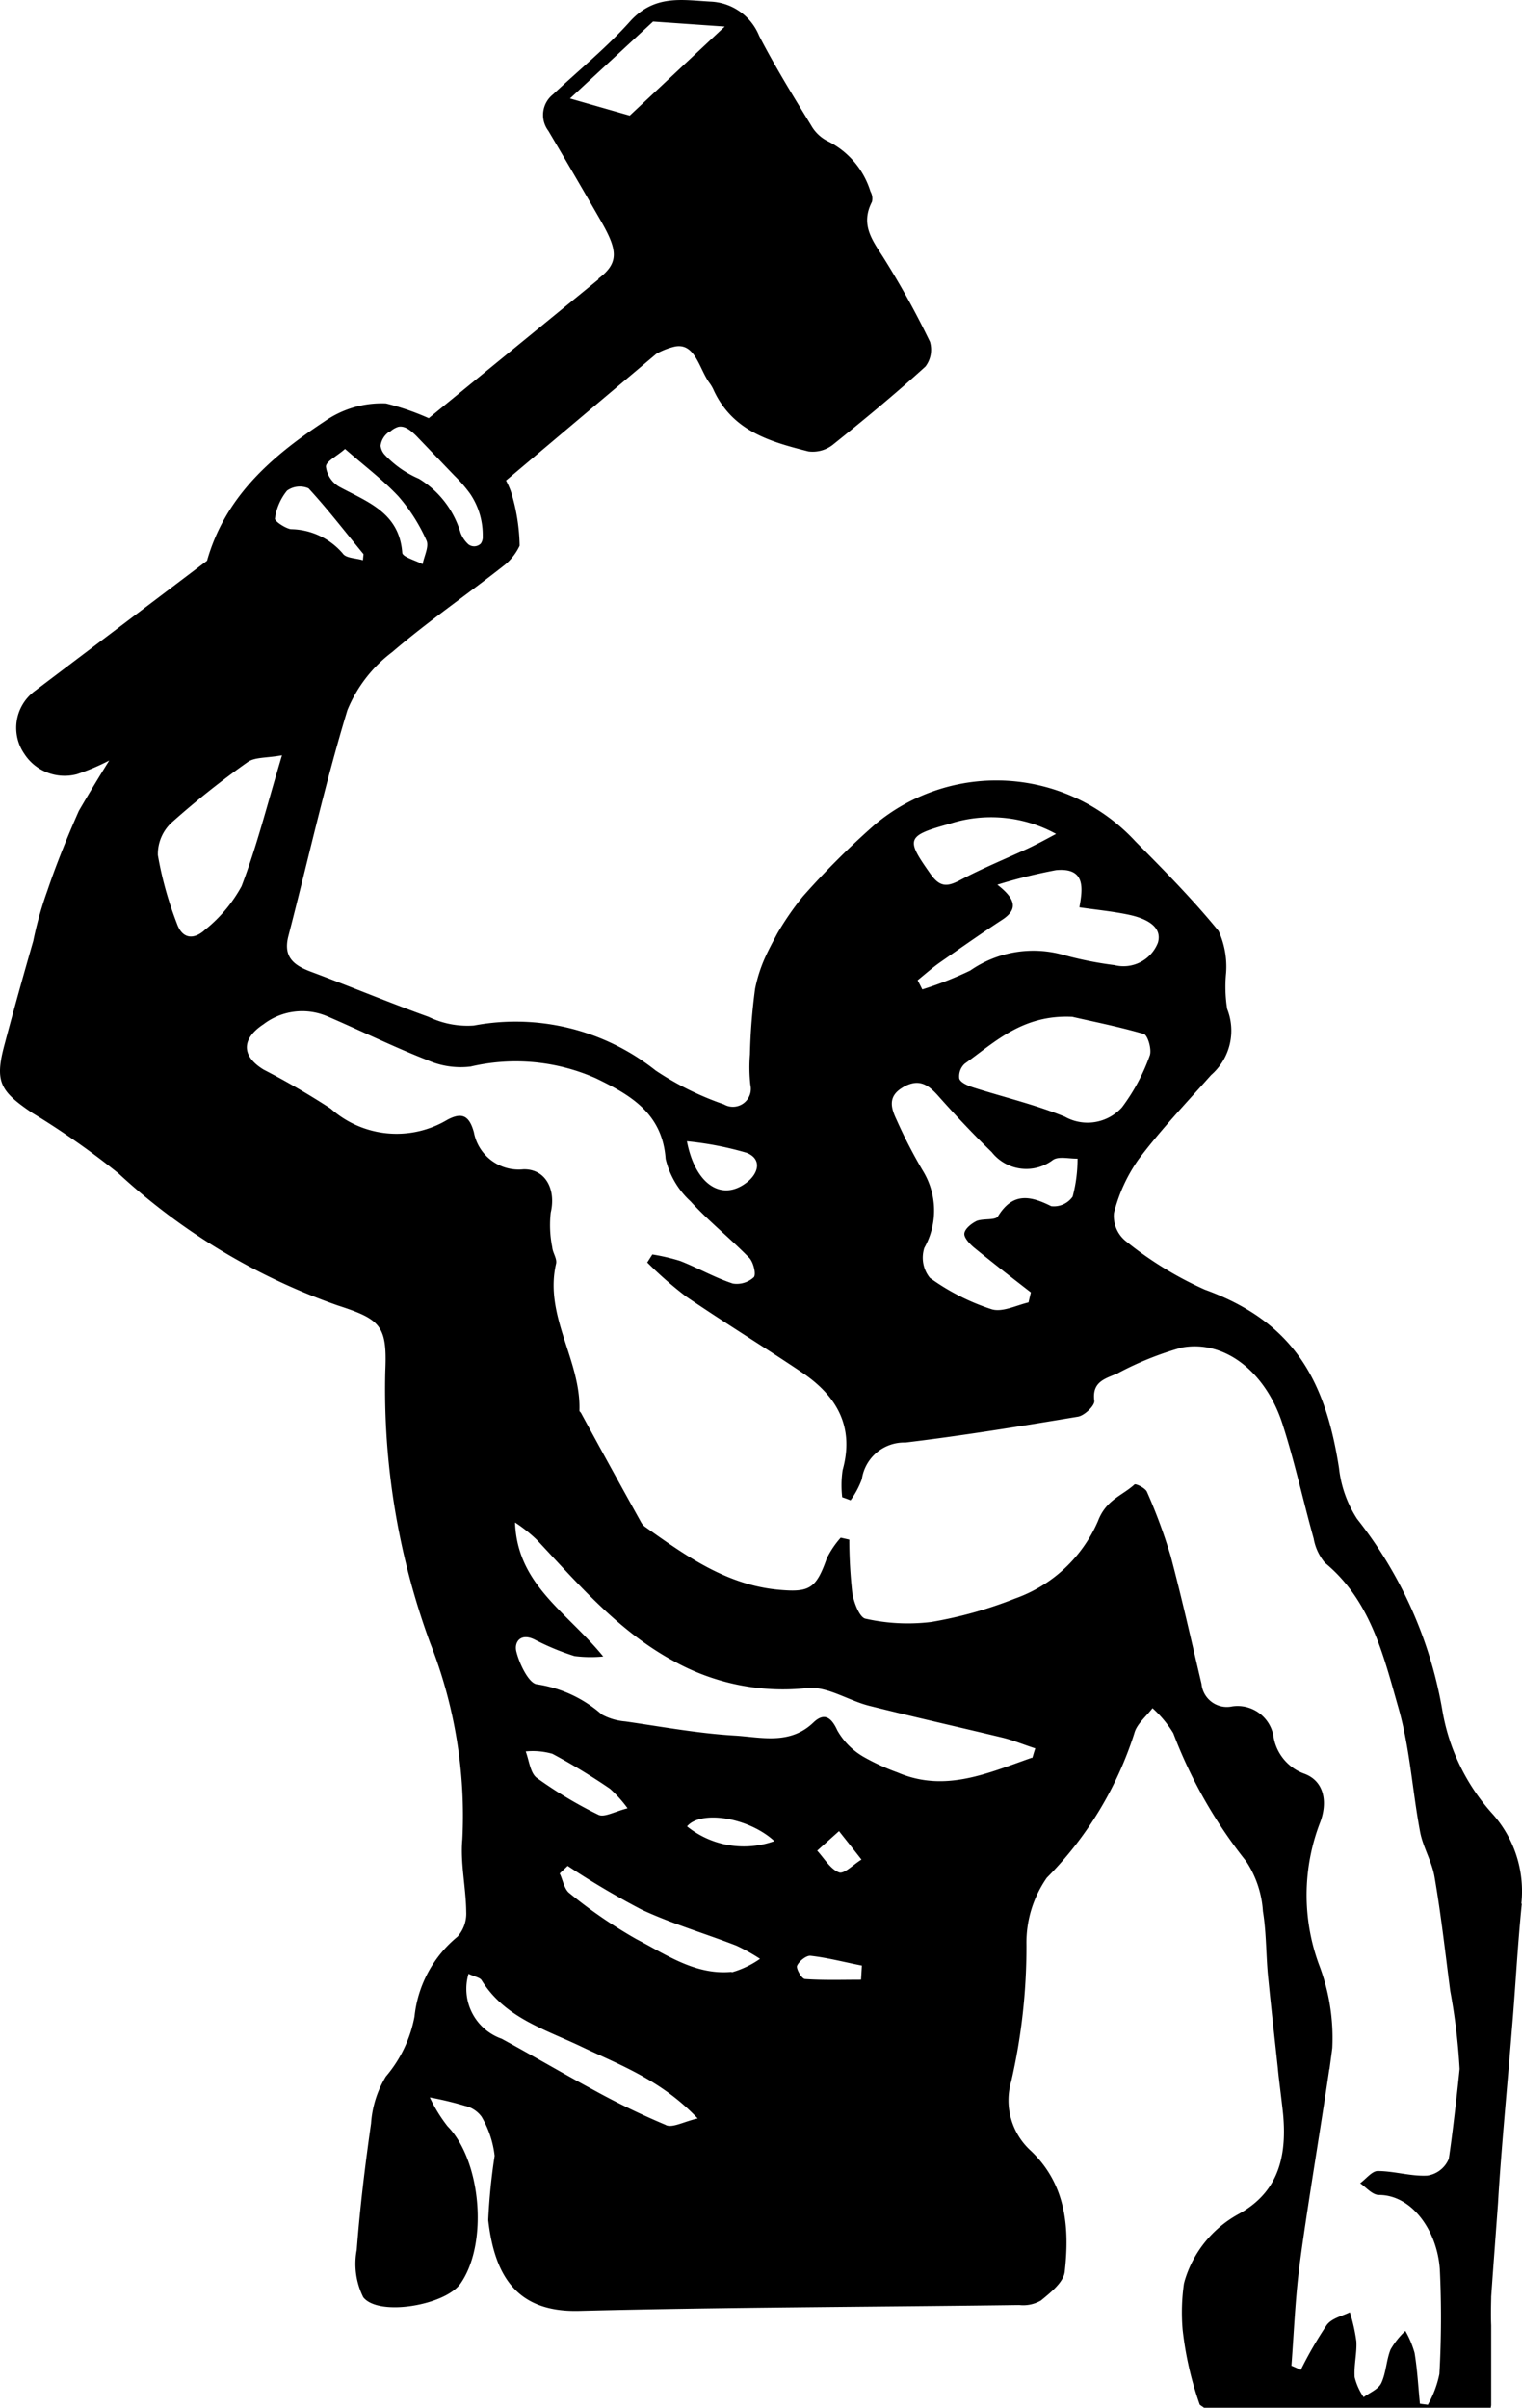 <svg xmlns="http://www.w3.org/2000/svg" version="1.1" xmlns:xlink="http://www.w3.org/1999/xlink" xmlns:svgjs="http://svgjs.dev/svgjs" width="250" height="395.468"><svg xmlns="http://www.w3.org/2000/svg" width="250" height="395.468" viewBox="0 0 250 395.468"><path d="M1123.012,6622.987a5.982,5.982,0,0,0-6.856-5.062,4.182,4.182,0,0,1-4.995-3.711c-1.652-7-3.211-14.024-5.062-20.979a88.42,88.42,0,0,0-3.9-10.561c-.246-.605-1.83-1.391-2.041-1.213-2.073,1.89-4.674,2.5-6.011,6.029a23.292,23.292,0,0,1-13.6,12.7,68.321,68.321,0,0,1-13.745,3.852,31.589,31.589,0,0,1-10.824-.533c-.984-.178-1.934-2.678-2.18-4.245a80.656,80.656,0,0,1-.492-8.741c-.457-.108-.949-.214-1.406-.321a15.058,15.058,0,0,0-2.287,3.388c-1.755,5-2.883,5.6-7.766,5.175-8.612-.749-15.258-5.494-21.937-10.239a2.4,2.4,0,0,1-.842-.927q-4.955-8.918-9.843-17.906c-.071-.108-.246-.217-.246-.358.281-8.277-5.837-15.553-3.832-24.153.175-.82-.564-1.784-.631-2.674a18.4,18.4,0,0,1-.247-5.712c.878-3.743-.809-7.167-4.466-7.1a7.493,7.493,0,0,1-8.155-6.066c-.771-2.818-2-3.318-4.356-2.069a16.253,16.253,0,0,1-19.157-1.818,127.138,127.138,0,0,0-11.039-6.421c-3.728-2.283-3.585-5.1,0-7.456a10.478,10.478,0,0,1,10.51-1.282c5.483,2.356,10.824,5,16.378,7.171a13.5,13.5,0,0,0,7.135,1.068,32.462,32.462,0,0,1,20.564,1.926c5.519,2.678,10.931,5.672,11.458,13.236a13.694,13.694,0,0,0,4.077,6.956c2.987,3.283,6.5,6.066,9.633,9.277.714.713,1.191,2.747.77,3.21a4.132,4.132,0,0,1-3.442,1.035c-2.954-.963-5.73-2.569-8.648-3.71a33,33,0,0,0-4.57-1.068c-.281.428-.563.891-.845,1.317a63.111,63.111,0,0,0,6.4,5.6c6.222,4.245,12.69,8.205,18.948,12.415,5.708,3.818,8.751,8.885,6.746,16.089a17.2,17.2,0,0,0-.067,4.459c.456.145.913.322,1.37.5a14.108,14.108,0,0,0,1.862-3.5,7.03,7.03,0,0,1,7.171-5.993c9.494-1.141,18.908-2.675,28.334-4.243,1.052-.178,2.775-1.82,2.672-2.605-.421-3.175,1.827-3.638,3.8-4.5a52.085,52.085,0,0,1,10.545-4.246c7-1.318,13.778,3.927,16.557,12.523,2,6.171,3.375,12.557,5.13,18.836a8.454,8.454,0,0,0,1.862,4c7.492,6.171,9.6,15.2,12.058,23.795,1.9,6.635,2.287,13.664,3.586,20.513.492,2.461,1.934,4.78,2.354,7.312,1.07,6.211,1.759,12.415,2.569,18.659a100.536,100.536,0,0,1,1.544,12.842c-.356,3.569-1.23,11.311-1.783,14.771a4.524,4.524,0,0,1-3.518,2.747c-2.7.144-5.448-.75-8.156-.75-.949,0-1.933,1.321-2.882,2,1.02.715,2.005,1.928,3.1,1.928,5.351,0,9.561,5.78,9.989,12.237a164.79,164.79,0,0,1-.071,17.16,16.826,16.826,0,0,1-1.9,5.066c-.421-.074-.877-.107-1.3-.18-.278-2.819-.421-5.6-.877-8.348a15.92,15.92,0,0,0-1.512-3.6,13.142,13.142,0,0,0-2.423,3.033c-.714,1.748-.739,3.888-1.549,5.563-.528,1.035-1.9,1.537-2.882,2.284a10.069,10.069,0,0,1-1.477-3.283c-.139-1.926.389-3.957.282-5.883a28.182,28.182,0,0,0-1.07-4.778c-1.3.642-2.951.961-3.8,2.1a64.289,64.289,0,0,0-4.252,7.352c-.81-.358-.714-.322-1.545-.678.421-5.53.631-11.025,1.334-16.482,1.07-8.313,3.478-22.583,4.887-32.215h.032c.143-1.141.317-2.319.46-3.5a33.737,33.737,0,0,0-2.179-13.664,33.1,33.1,0,0,1,.139-23.259c1.334-3.392.738-6.888-2.53-8.1a7.827,7.827,0,0,1-5.062-5.957Zm-39.721,3.354c-7.171,2.5-14.238,5.78-22.04,2.426a36.289,36.289,0,0,1-5.592-2.567,11.6,11.6,0,0,1-4.322-4.354c-1.071-2.356-2.284-2.855-3.925-1.285-3.9,3.746-8.644,2.39-13,2.14-5.975-.355-11.951-1.462-17.891-2.317a9.706,9.706,0,0,1-3.867-1.141,20.7,20.7,0,0,0-10.653-4.958c-1.334-.145-2.882-3.355-3.375-5.354-.421-1.606.738-3.21,3.129-1.926a40.68,40.68,0,0,0,6.421,2.645,21.423,21.423,0,0,0,4.713.067c-5.976-7.35-14.131-11.772-14.484-22.012a24.635,24.635,0,0,1,3.55,2.819c6.892,7.348,13.464,15.055,22.5,19.941a36.957,36.957,0,0,0,22.04,4.425c3.236-.285,6.678,2.068,10.089,2.925,7.242,1.818,14.552,3.461,21.83,5.209,1.784.428,3.549,1.177,5.447,1.782-.385,1.106-.421,1.536-.56,1.606Zm-35.258,15.268,3.586-3.21c1.581,2,2.636,3.318,3.689,4.673-1.263.749-2.854,2.428-3.689,2.105-1.427-.535-2.426-2.319-3.586-3.568m7.242,21.192c-3.1,0-6.189.105-9.247-.108-.528-.033-1.477-1.676-1.3-2.176.314-.749,1.545-1.748,2.248-1.64,2.815.319,5.626,1.068,8.4,1.606l-.139,2.355Zm-28.615-25.188c2.287-2.711,10.125-1.462,14.341,2.426a14.852,14.852,0,0,1-14.341-2.423m7.313,23.9c-5.943.571-10.76-2.853-15.644-5.386a78.593,78.593,0,0,1-10.967-7.526c-.881-.644-1.091-2.178-1.619-3.249.424-.428.881-.818,1.3-1.248a134.7,134.7,0,0,0,12.2,7.206c4.995,2.319,10.346,3.888,15.5,5.886a30.413,30.413,0,0,1,3.9,2.175,15.245,15.245,0,0,1-4.638,2.215Zm-33.817-36.21a11.7,11.7,0,0,1,4.392.392,102.419,102.419,0,0,1,9.458,5.744,20.28,20.28,0,0,1,2.883,3.208c-2.141.538-3.832,1.537-4.781,1.071a69.5,69.5,0,0,1-10.126-6.066c-1.069-.785-1.265-2.853-1.825-4.352m23.024,61.362a123.967,123.967,0,0,1-11.987-5.816c-5.026-2.708-9.989-5.636-14.984-8.347a8.685,8.685,0,0,1-5.447-10.667c.984.463,1.862.6,2.14,1.035,3.832,6.207,10.406,8.061,16.45,10.95,6.365,3.032,13.114,5.494,19.054,11.773-2.322.533-4.078,1.568-5.205,1.1Zm-75.5-196.5c-1.759,1.751-3.831,1.962-4.816-.818a59.09,59.09,0,0,1-3.129-11.238,7.047,7.047,0,0,1,2.251-5.351,141.084,141.084,0,0,1,12.511-9.954c1.163-.82,3.026-.643,5.626-1.106-2.39,7.955-4.113,14.876-6.643,21.511a23.654,23.654,0,0,1-5.765,6.957Zm13.253-71.92a3.6,3.6,0,0,1,3.55-.392c3.164,3.424,6.065,7.206,9.033,10.808-.036.319-.071.678-.1,1-1.127-.358-2.779-.322-3.307-1.107a11.406,11.406,0,0,0-8.541-3.994c-.984-.18-2.708-1.358-2.6-1.75a9.235,9.235,0,0,1,1.97-4.564m9.56-6.852c3.129,2.747,6.186,5.03,8.751,7.777a28.671,28.671,0,0,1,4.606,7.24c.456,1-.389,2.569-.632,3.891-1.163-.607-3.271-1.18-3.343-1.856-.489-6.635-5.73-8.347-10.4-10.881a4.453,4.453,0,0,1-2.141-3.279c0-.86,1.759-1.679,3.129-2.892Zm7.381-2.853a3.616,3.616,0,0,1,1.334-.788c1.128-.247,2.141.68,2.954,1.465l6.293,6.563a22.949,22.949,0,0,1,2.565,2.961,12.04,12.04,0,0,1,2.072,6.921,1.923,1.923,0,0,1-.314,1.251,1.539,1.539,0,0,1-2.076.106,4.942,4.942,0,0,1-1.263-1.89,15.564,15.564,0,0,0-6.822-8.85,16.8,16.8,0,0,1-5.708-4.032,2.717,2.717,0,0,1-.6-1.388,3.254,3.254,0,0,1,1.512-2.358Zm58.632,118.475c2.5,1.035,1.862,3.392-.071,4.854-4.006,3.1-8.4.464-9.807-6.779a52.708,52.708,0,0,1,9.914,1.926Zm25.625-10.808c2.529-1.427,4.006-.533,5.708,1.356,2.854,3.211,5.765,6.313,8.858,9.31a7.228,7.228,0,0,0,10.054,1.285c.948-.644,2.671-.178,4.041-.216a24.076,24.076,0,0,1-.806,6.243,3.767,3.767,0,0,1-3.517,1.57c-3.479-1.748-6.326-2.283-8.752,1.676-.421.68-2.39.322-3.482.75-.842.394-1.966,1.284-2.037,2.07-.071.677.877,1.712,1.616,2.319,3.057,2.5,6.186,4.923,9.315,7.348-.175.75-.211.857-.385,1.64-2.073.5-4.359,1.68-6.115,1.107a36.568,36.568,0,0,1-10.089-5.136,5.271,5.271,0,0,1-.916-4.923,12.52,12.52,0,0,0-.279-12.737,83.124,83.124,0,0,1-4.281-8.311c-.952-2-1.477-3.926,1.159-5.386Zm7.8-43.309a22.177,22.177,0,0,1,17.331,1.712c-2.18,1.177-3.339,1.782-4.535,2.354-3.692,1.712-7.453,3.246-11.038,5.139-2.141,1.142-3.411,1.427-5.062-.927-4.042-5.744-4.078-6.243,3.339-8.277Zm21.163,13.77c2.918.427,5.626.677,8.262,1.249,2.422.535,5.448,1.783,4.638,4.564a6.067,6.067,0,0,1-7.135,3.677,59.417,59.417,0,0,1-8.4-1.679,18.169,18.169,0,0,0-15.29,2.569,58.44,58.44,0,0,1-7.873,3.1c-.246-.464-.492-1-.774-1.5,1.231-1,2.39-2.031,3.657-2.925,3.375-2.353,6.714-4.706,10.157-6.956,2.5-1.606,2.6-3.247-.714-5.814a85.719,85.719,0,0,1,9.632-2.392c4.92-.461,4.4,3.033,3.831,6.175Zm11.566,24.33a31.968,31.968,0,0,1-4.57,8.527,7.618,7.618,0,0,1-9.385,1.534c-4.888-2-10.054-3.21-15.081-4.816-.845-.286-2-.75-2.251-1.427a2.817,2.817,0,0,1,.881-2.461c4.955-3.532,9.489-8.1,17.681-7.706,3.057.713,7.452,1.568,11.741,2.816.667.214,1.334,2.569.984,3.532m-95.228-157.186,13.639-12.628,11.773.82-15.608,14.627-9.839-2.819ZM1163.7,6650.278a19.054,19.054,0,0,0-4.887-14.876,33.747,33.747,0,0,1-8.085-16.8,69.717,69.717,0,0,0-14.024-31.5,19.134,19.134,0,0,1-2.954-8.313c-2.215-14.269-7.314-23.973-22.04-29.325a58.881,58.881,0,0,1-13.146-8.1,5.3,5.3,0,0,1-1.784-4.493,26.5,26.5,0,0,1,4.045-8.815c3.653-4.851,7.848-9.273,11.915-13.841a9.66,9.66,0,0,0,2.637-10.848,23.435,23.435,0,0,1-.179-5.918,14.143,14.143,0,0,0-1.226-6.888c-4.221-5.173-8.966-9.987-13.675-14.732a31.082,31.082,0,0,0-42.746-2.786,133.706,133.706,0,0,0-11.88,11.847,47.826,47.826,0,0,0-4.184,6.065c-.739,1.391-1.477,2.747-2.109,4.174a24.111,24.111,0,0,0-1.545,4.92,98.587,98.587,0,0,0-.846,10.777,26.265,26.265,0,0,0,.072,4.992,2.947,2.947,0,0,1-4.359,3.211,48.639,48.639,0,0,1-11.213-5.566,36.947,36.947,0,0,0-29.846-7.381,14.716,14.716,0,0,1-7.449-1.43c-6.539-2.354-12.936-5.028-19.439-7.454-2.811-1.07-4.431-2.461-3.585-5.779,3.211-12.382,5.976-24.9,9.7-37.14a22.709,22.709,0,0,1,7.348-9.524c5.905-5.066,12.409-9.525,18.552-14.376a9.1,9.1,0,0,0,2.391-3.105,31.668,31.668,0,0,0-1.428-8.882,13.532,13.532,0,0,0-.809-1.821l24.712-20.831a11.879,11.879,0,0,1,2.883-1.141c3.481-.821,4.113,3.638,5.836,5.955a6.236,6.236,0,0,1,.713,1.249c3.165,6.743,9.387,8.419,15.537,9.989a5.377,5.377,0,0,0,3.924-1.037c5.2-4.171,10.347-8.417,15.291-12.912a4.571,4.571,0,0,0,.739-4.065,140.585,140.585,0,0,0-7.7-13.913c-1.83-2.855-3.728-5.354-1.83-9.063a2.352,2.352,0,0,0-.246-1.712,13.726,13.726,0,0,0-6.992-8.246,6.4,6.4,0,0,1-2.744-2.6c-2.954-4.816-5.94-9.667-8.541-14.7a9.017,9.017,0,0,0-7.945-5.636c-4.677-.25-9.243-1.213-13.289,3.28-3.864,4.317-8.366,7.956-12.618,11.951a4.313,4.313,0,0,0-.774,5.994q4.431,7.493,8.755,15.021c2.636,4.637,2.854,6.707-.564,9.276,0,0,.036.072.071.072l-27.912,22.829a41.989,41.989,0,0,0-7.028-2.425,16.4,16.4,0,0,0-10.16,3c-9.034,5.957-16.312,12.556-19.226,22.832l-28.44,21.511a7.522,7.522,0,0,0-1.58,10.2,7.881,7.881,0,0,0,8.647,3.354,37.12,37.12,0,0,0,5.307-2.25c-1.722,2.75-3.374,5.5-4.994,8.277-.032.108-2.915,6.421-5.166,13.095a59.589,59.589,0,0,0-2.319,8.274c-1.62,5.637-3.211,11.309-4.713,16.98-1.652,6.138-.77,7.67,4.57,11.274a131.381,131.381,0,0,1,14.1,9.881,103.588,103.588,0,0,0,36.068,21.729c7.064,2.283,8.12,3.352,7.8,10.771a120.77,120.77,0,0,0,7.382,44.7,77.435,77.435,0,0,1,5.273,32.217c-.357,3.888.6,7.956.635,11.915a5.7,5.7,0,0,1-1.428,4.065,19.565,19.565,0,0,0-7.066,13.132,21.173,21.173,0,0,1-4.709,9.845,17.084,17.084,0,0,0-2.426,7.706c-.985,6.885-1.827,13.842-2.354,20.762a12.315,12.315,0,0,0,1.07,7.778c2.533,3.211,13.392,1.321,15.925-2.176,4.638-6.529,3.478-20.227-2.073-25.9a24.353,24.353,0,0,1-2.919-4.745,55.616,55.616,0,0,1,5.8,1.393,4.652,4.652,0,0,1,2.707,1.782,16.3,16.3,0,0,1,2.141,6.418,99.076,99.076,0,0,0-1.052,10.562c1.052,9.277,4.78,15.163,14.9,14.913,24.117-.605,48.229-.642,72.342-.963a5.763,5.763,0,0,0,3.55-.75c1.548-1.281,3.692-2.961,3.9-4.706.81-7.242.246-14.344-5.555-19.871a11.182,11.182,0,0,1-3.232-11.416,98.455,98.455,0,0,0,2.5-22.441,18.64,18.64,0,0,1,3.339-10.988,59.3,59.3,0,0,0,14.378-23.723c.389-1.534,1.969-2.783,2.989-4.14a18.445,18.445,0,0,1,3.411,4.1,78.06,78.06,0,0,0,11.95,21.014,16.751,16.751,0,0,1,2.776,8.239c.6,3.641.492,7.387.881,11.063.489,4.959,1.052,9.882,1.58,14.8.1,1.354.842,6.849.913,8.169.528,7.24-1.427,12.487-7.492,15.768a18.463,18.463,0,0,0-8.751,10.953l-.107.427a33.5,33.5,0,0,0-.21,7.564,55.252,55.252,0,0,0,2.815,12.307c.243.181.457.322.714.5h47.084s.036-.25.068-.392v-13.131c-.068-1.5-.032-3,0-4.493v-.214l.214-3.068.913-12.379c.421-7.67,1.784-22.155,2.248-28.149.6-6.992.949-13.984,1.652-20.941Z" transform="translate(-913.804 -6337.645)"></path></svg><style>@media (prefers-color-scheme: light) { :root { filter: none; } }
@media (prefers-color-scheme: dark) { :root { filter: invert(100%); } }
</style></svg>
